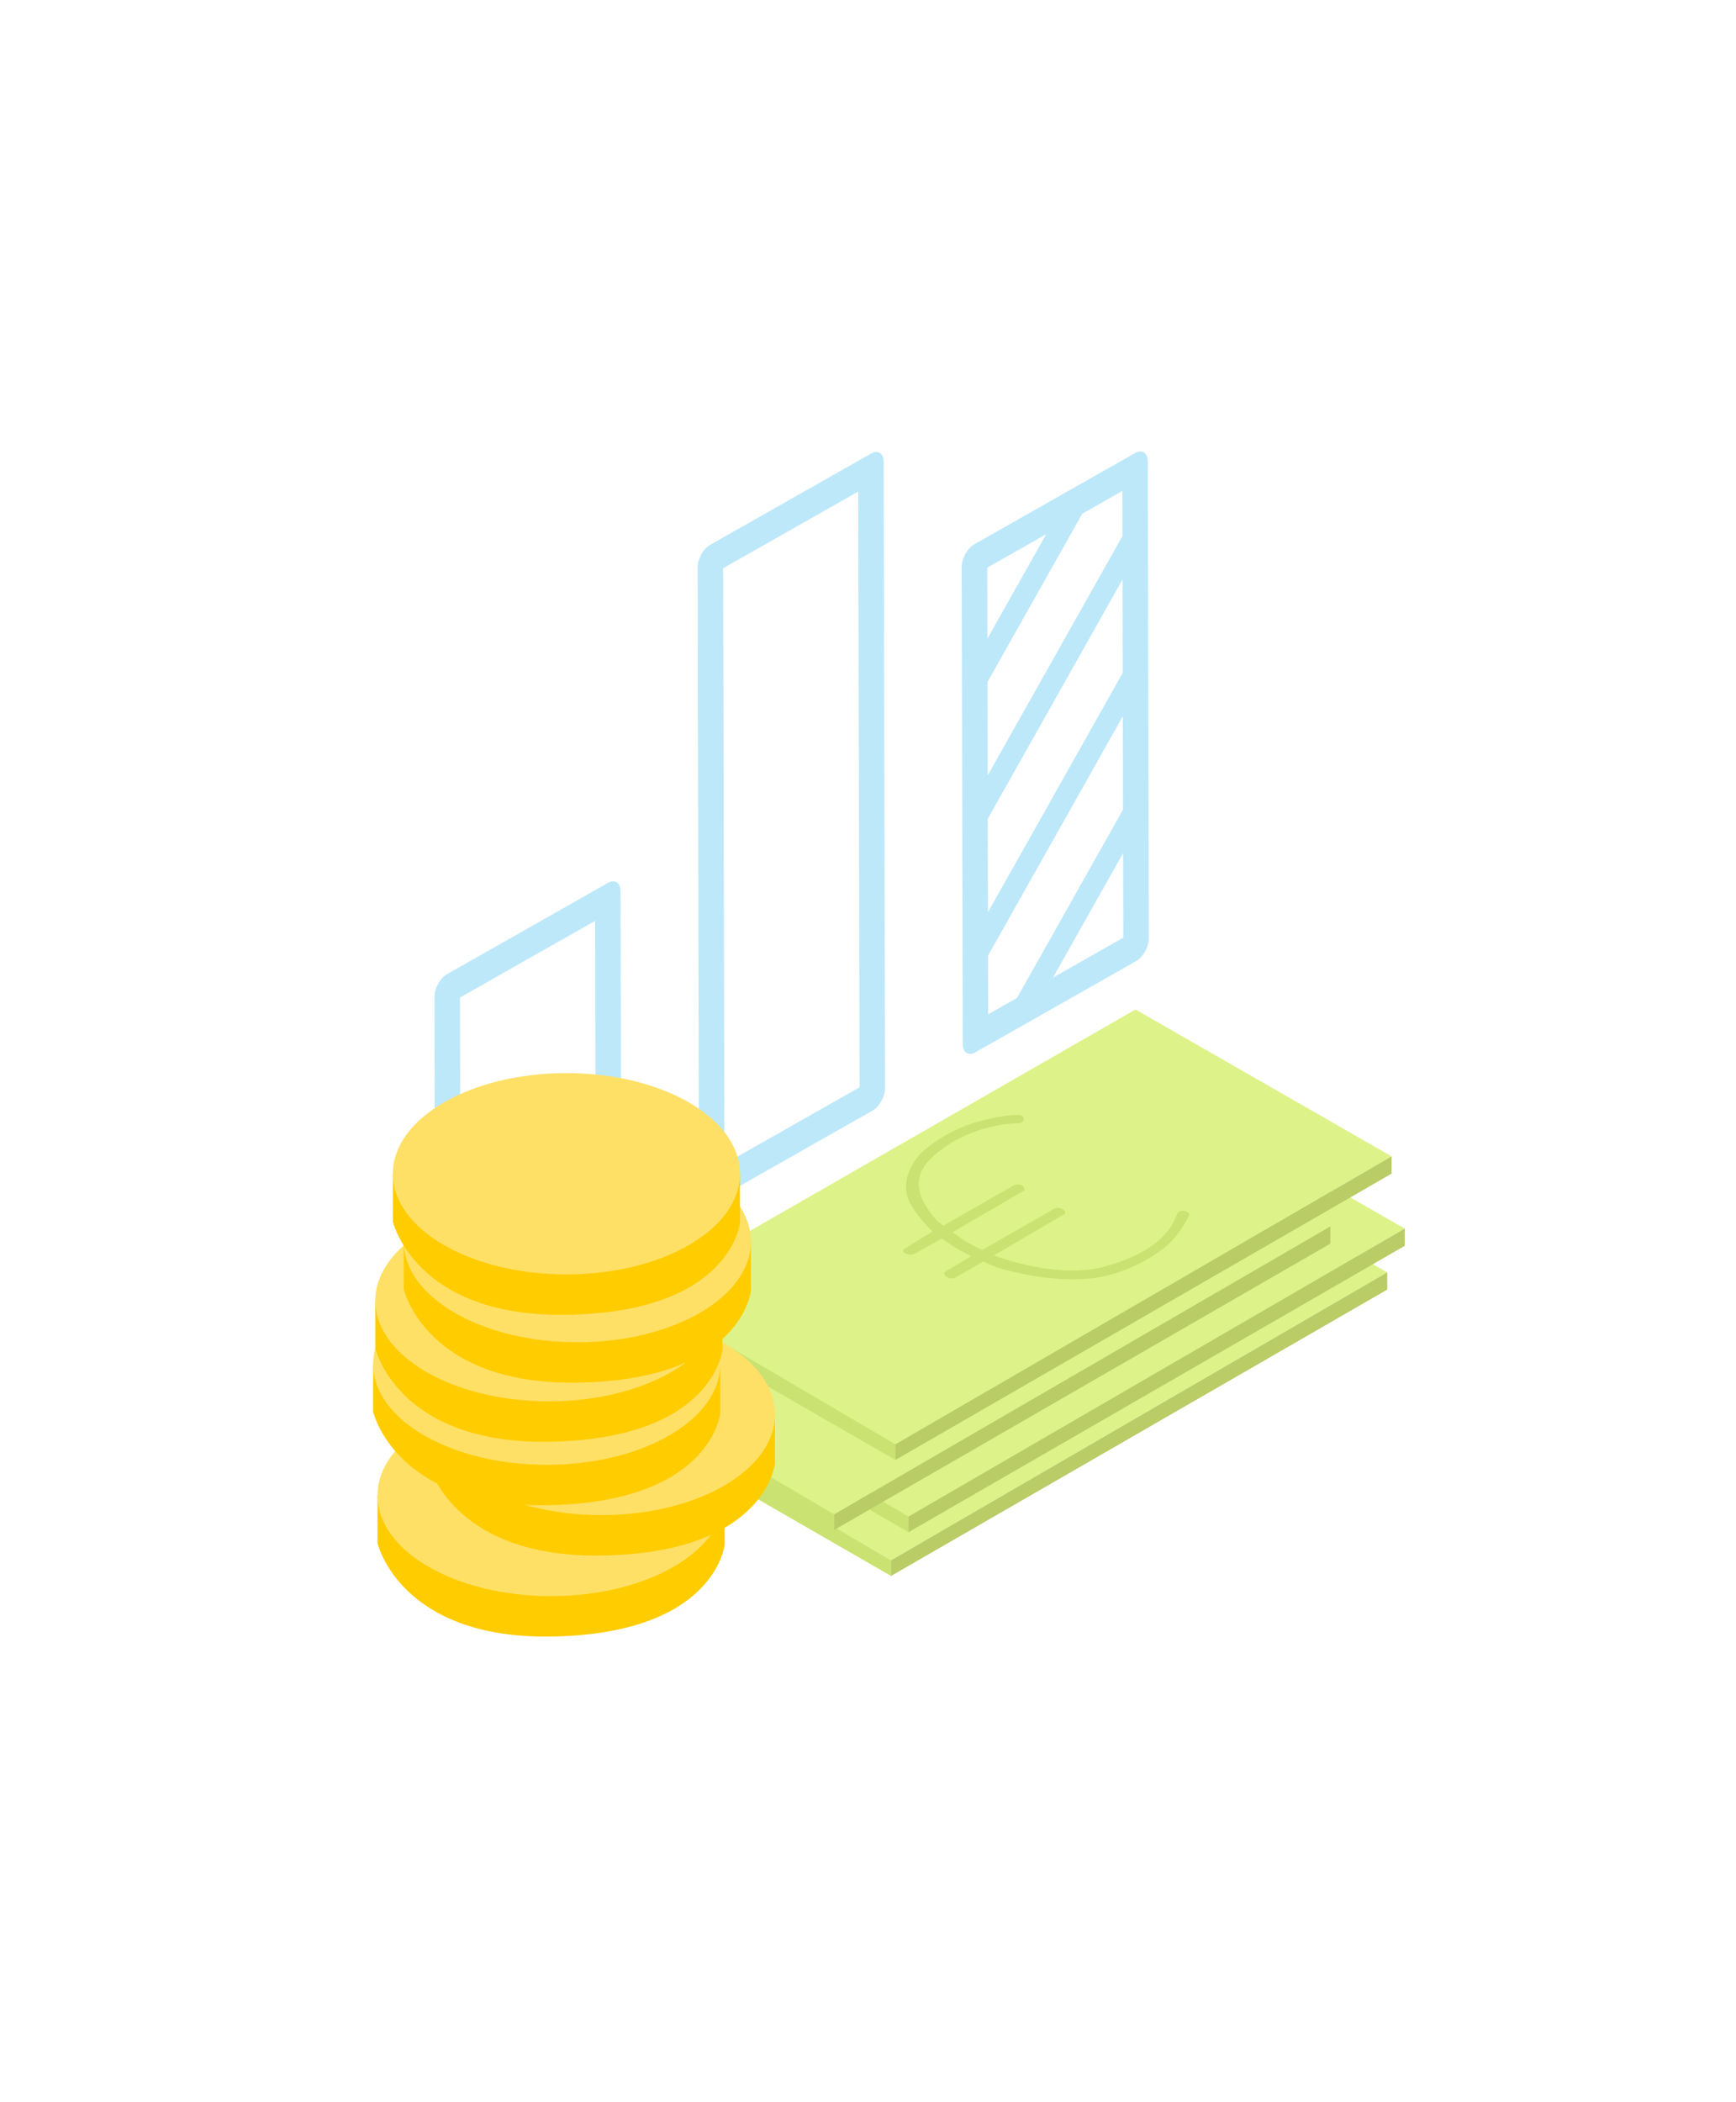 <?xml version="1.0" encoding="UTF-8"?>
<svg id="b" data-name="Ebene 2" xmlns="http://www.w3.org/2000/svg" viewBox="0 0 1216.46 1472.5">
  <g id="c" data-name="Bildschirm fenster 3">
    <g>
      <path d="M425.88,618.5l-112.52,63.82c-4.93,2.8-8.92,9.88-8.91,15.81l.53,242.89c.01,5.93,4.02,8.48,8.95,5.68l112.52-63.82c4.93-2.8,8.92-9.88,8.91-15.81l-.53-242.89c-.01-5.93-4.02-8.48-8.95-5.68ZM417.49,866.46l-94.66,53.69-.49-221.4,94.66-53.69.49,221.4ZM610.26,317.77l-112.52,63.82c-4.93,2.8-8.92,9.88-8.91,15.81l.97,438.79c.01,5.93,4.02,8.48,8.95,5.68l112.52-63.82c4.93-2.8,8.92-9.88,8.91-15.81l-.97-438.79c-.01-5.93-4.02-8.48-8.95-5.68h0ZM602.3,761.65l-94.66,53.69-.92-417.3,94.66-53.69.92,417.3ZM804.59,465.69l-.21-95.81h0l-.1-46.81c-.01-5.93-4.02-8.48-8.95-5.68l-112.52,63.82c-4.93,2.8-8.92,9.88-8.91,15.81l.19,86.42h0l.21,95.81h0l.21,95.81h0l.12,56.33c.01,5.93,4.02,8.48,8.95,5.68l112.52-63.82c4.93-2.8,8.92-9.88,8.91-15.81l-.21-95.94h0l-.21-95.81h0ZM692.16,573.54l94.41-167.61.14,65.42-94.41,167.61-.14-65.42ZM786.51,375.56l-94.41,167.61-.14-65.42,66.4-117.88,28.09-15.93.07,31.61h0ZM733.1,374.2l-41.21,73.17-.11-49.73,41.32-23.44ZM692.37,669.35l94.41-167.61.14,65.42-74.29,131.88-20.18,11.44-.09-41.13h0ZM737.89,684.74l49.1-87.17.13,59.25-49.23,27.92Z" style="fill: #bde8fa;"/>
      <g>
        <g>
          <polygon points="792.59 788.39 972.07 891.28 624.37 1092.97 445.04 987.93 792.59 788.39" style="fill: #ddf288;"/>
          <polygon points="624.37 1092.97 624.37 1103.91 445.47 1000.84 445.47 987.93 624.37 1092.97" style="fill: #cae271;"/>
          <polygon points="972.07 891.28 972.07 903.34 624.37 1103.91 624.37 1092.97 972.07 891.28" style="fill: #b9cc66;"/>
        </g>
        <g>
          <polygon points="804.86 757.73 984.33 860.62 636.63 1062.31 457.3 957.26 804.86 757.73" style="fill: #ddf288;"/>
          <polygon points="636.63 1062.31 636.63 1073.25 457.74 970.18 457.74 957.26 636.63 1062.31" style="fill: #cae271;"/>
          <polygon points="984.33 860.62 984.33 872.68 636.63 1073.25 636.63 1062.31 984.33 860.62" style="fill: #b9cc66;"/>
        </g>
        <g>
          <polygon points="752.74 756.19 932.21 859.09 584.51 1060.78 405.18 955.73 752.74 756.19" style="fill: #ddf288;"/>
          <polygon points="584.51 1060.78 584.51 1071.72 405.62 968.64 405.62 955.73 584.51 1060.78" style="fill: #cae271;"/>
          <polygon points="932.21 859.09 932.21 871.15 584.51 1071.72 584.51 1060.78 932.21 859.09" style="fill: #b9cc66;"/>
        </g>
        <g>
          <polygon points="795.66 707.14 975.13 810.03 627.44 1011.72 448.1 906.67 795.66 707.14" style="fill: #ddf288;"/>
          <polygon points="627.44 1011.72 627.44 1022.66 448.54 919.59 448.54 906.67 627.44 1011.72" style="fill: #cae271;"/>
          <polygon points="975.13 810.03 975.13 822.09 627.44 1022.66 627.44 1011.72 975.13 810.03" style="fill: #b9cc66;"/>
        </g>
        <path d="M713.53,781.01s3.36,0,3.75,2.18c.44,2.44-2.36,3.58-2.36,3.58,0,0-27.24-.79-51.96,16.15-11.77,8.07-27.58,20.64-13.8,42.44,7.24,11.44,12.14,13.1,12.14,13.1l49.69-28.47s3.27-1.06,5.61.74c1.68,1.28,1.2,3.11,1.2,3.11l-50.38,29.34s6.03,4.37,10.22,6.9,10.57,5.5,10.57,5.5l50.3-28.73s2.94-1.79,6.14.22c2.47,1.55,1.63,3.1,1.63,3.1l-49.77,29.25s43.05,16.94,76.93,7.95,43.41-23.46,45.41-25.85c3.14-3.74,6.43-11.97,6.43-11.97,0,0,1.44-2.05,4.81-1.25,3.37.8,3.21,2.74,3.21,2.74,0,0-1.37,4.66-9.93,15.66s-35.2,27.12-60.88,28.96c-25.67,1.83-45.46-3.14-55.76-5.58-10.3-2.44-17.64-6.46-17.64-6.46l-19.82,11.44s-3.05,1.47-6.63-1.12c-1.78-1.29-.44-3.07-.44-3.07l18.34-10.91s-9.61-4.89-12.92-7.16-7.68-5.24-7.68-5.24l-19.65,11s-4.15.84-6.46-.87c-1.6-1.18-.61-2.62-.61-2.62l20.17-12.4s-14.14-13.75-17.38-23.93c-4.09-12.88,3.54-26.38,12.19-33.51,9.06-7.47,21.22-15.21,38.54-19.93,18.24-4.96,26.84-4.21,26.81-4.28Z" style="fill: #cae271;"/>
      </g>
      <g>
        <g>
          <path d="M507.78,1047.55v34.35s-6.19,63.04-122.44,64.47c-105.5,1.3-120.81-65.45-120.81-65.45v-33.37h243.25Z" style="fill: #fc0;"/>
          <ellipse cx="386.15" cy="1047.55" rx="121.62" ry="70.51" style="fill: #ffe066;"/>
        </g>
        <g>
          <path d="M543.04,990.82v34.35s-6.19,63.04-122.44,64.47c-105.5,1.3-120.81-65.45-120.81-65.45v-33.37h243.25Z" style="fill: #fc0;"/>
          <ellipse cx="421.41" cy="990.82" rx="121.62" ry="70.51" style="fill: #ffe066;"/>
        </g>
        <g>
          <path d="M504.71,955.56v34.35s-6.19,63.04-122.44,64.47c-105.5,1.3-120.81-65.45-120.81-65.45v-33.37h243.25Z" style="fill: #fc0;"/>
          <ellipse cx="383.09" cy="955.56" rx="121.62" ry="70.51" style="fill: #ffe066;"/>
        </g>
        <g>
          <path d="M506.24,911.11v34.35s-6.19,63.04-122.44,64.47c-105.5,1.3-120.81-65.45-120.81-65.45v-33.37h243.25Z" style="fill: #fc0;"/>
          <ellipse cx="384.62" cy="911.11" rx="121.62" ry="70.51" style="fill: #ffe066;"/>
        </g>
        <g>
          <path d="M526.17,869.71v34.35s-6.19,63.04-122.44,64.47c-105.5,1.3-120.81-65.45-120.81-65.45v-33.37h243.25Z" style="fill: #fc0;"/>
          <ellipse cx="404.55" cy="869.71" rx="121.62" ry="70.51" style="fill: #ffe066;"/>
        </g>
        <g>
          <path d="M518.51,822.19v34.35s-6.19,63.04-122.44,64.47c-105.5,1.3-120.81-65.45-120.81-65.45v-33.37h243.25Z" style="fill: #fc0;"/>
          <ellipse cx="396.89" cy="822.19" rx="121.62" ry="70.51" style="fill: #ffe066;"/>
        </g>
      </g>
    </g>
    <rect width="1216.46" height="1472.5" style="fill: none;"/>
  </g>
</svg>